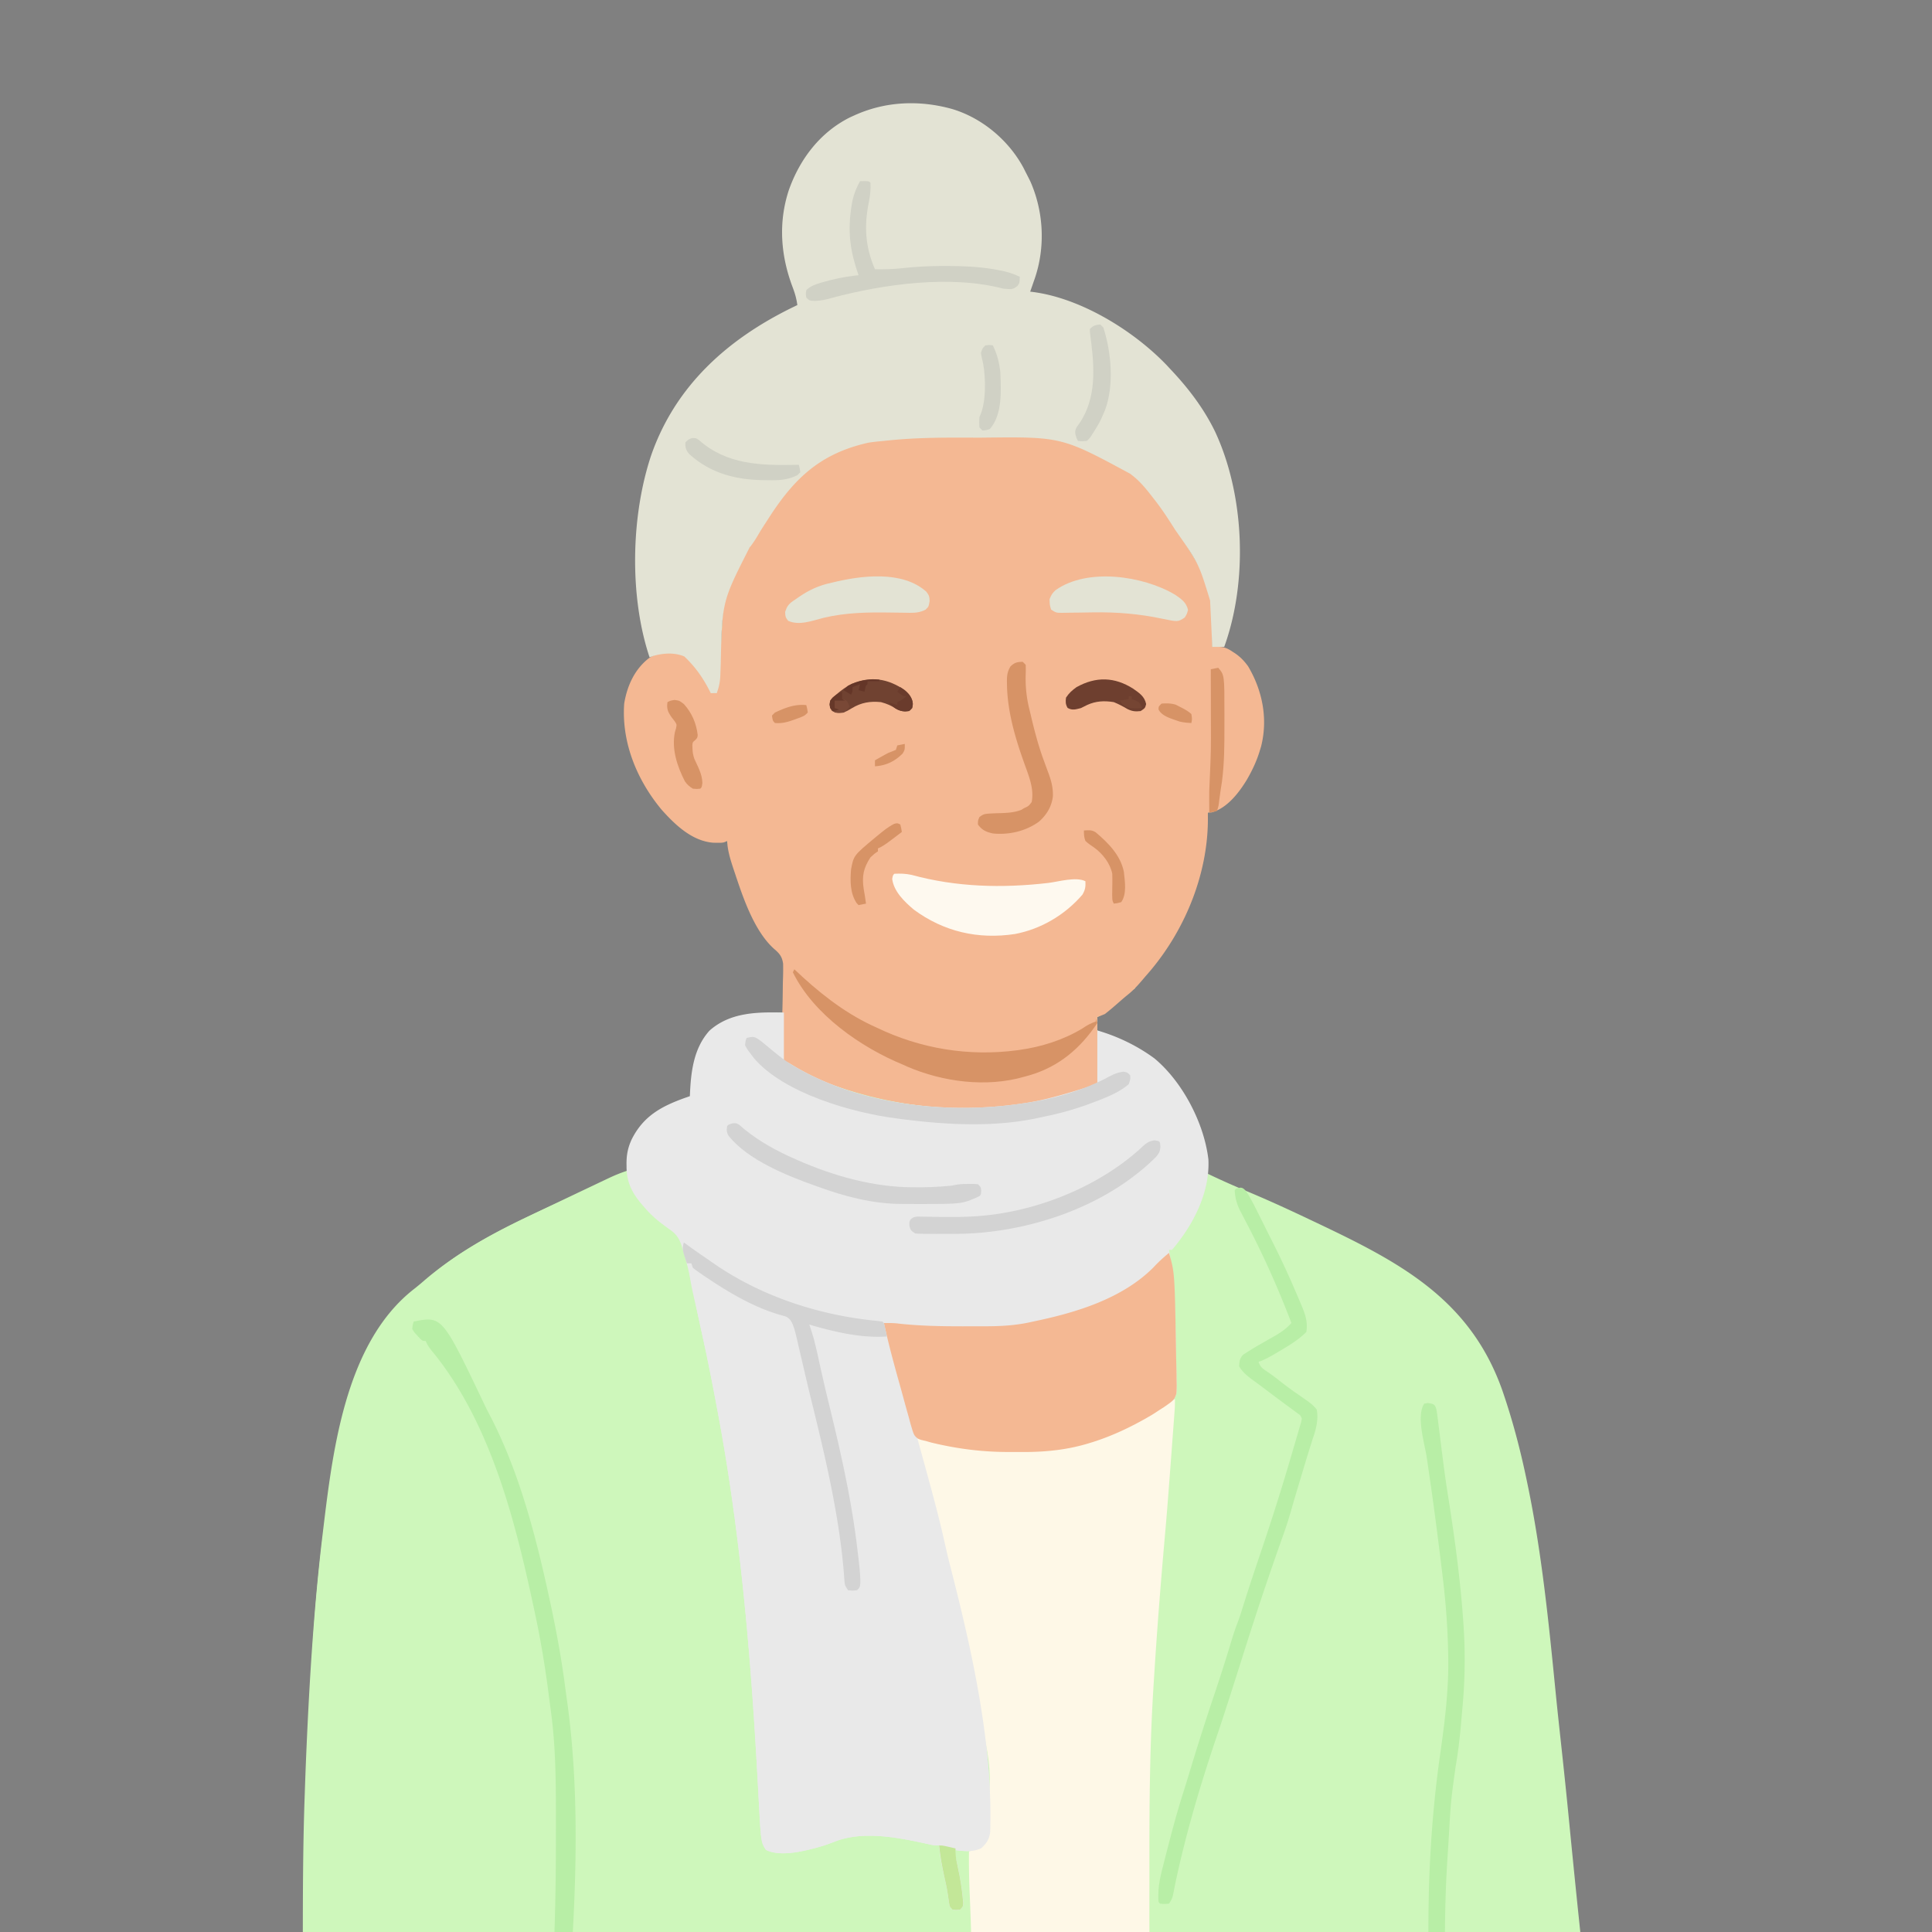 <svg xmlns="http://www.w3.org/2000/svg" width="900" height="900" fill="none"><rect width="100%" height="100%" fill="#808080" stroke="none"/><g clip-path="url(#a)"><path fill="#CEF7BB" d="M761.5 1094H152.406c-.781-10.16-.781-10.16-1.113-13.9v-.01l-.226-2.56-.239-2.7-.52-5.92-.136-1.54c-.76-8.65-1.506-17.3-2.251-25.95q-.4-4.65-.805-9.3c-.811-9.37-1.533-18.75-2.185-28.14q-.273-3.855-.56-7.711c-4.247-58.684-3.796-118.262-1.092-177.017.109-2.447.198-4.894.284-7.342 1.608-45.223 4.118-92.193 13.71-136.488l.532-2.461c5.077-23.06 11.884-45.917 27.281-64.289l1.353-1.771c1.434-1.712 2.871-2.962 4.644-4.313a102 102 0 0 0 7.04-5.997c21.841-19.831 52.11-31.758 78.652-43.931a938 938 0 0 0 10-4.698l1.684-.799 3.705-1.765.03-1.684c.406-9.352 3.578-16.865 10.443-23.301 5.18-4.301 11.175-6.728 17.562-8.683 1.168-.402 1.168-.402 1.863-1.097.125-.986.209-1.977.275-2.969.807-10.79 2.022-20.787 10.372-28.538 9.026-7.072 21.509-7.019 32.463-7.431.174-3.412.299-6.821.382-10.236q.052-1.736.142-3.471c.545-10.641.545-10.641-2.842-14.87-1.494-1.649-3.072-3.215-4.635-4.798-1.473-2.078-2.723-4.247-3.955-6.475l-.968-1.723a362 362 0 0 1-2.726-5.013l-.719-1.332c-5.268-9.926-8.517-21.142-11.101-32.043l-1.581.098c-9.759.344-17.445-3.953-24.519-10.537-12.46-12.143-21.151-30.382-21.399-47.88.037-10.024 2.895-17.776 9.759-25.018 4.006-3.772 8.104-3.967 13.393-3.81 4.739.527 7.437 3.944 10.416 7.376 2.539 3.401 4.404 7.137 6.283 10.935h2.781c1.081-2.902 1.583-5.383 1.68-8.474l.096-2.546.095-2.737c.625-28.906.625-28.906 13.42-54.051 1.957-2.415 3.483-5.02 5.05-7.694l.04-.069a392 392 0 0 1 3.259-5.085l.996-1.543c11.916-18.41 24.13-29.582 46.017-34.48 1.917-.302 3.818-.512 5.75-.689q1.527-.145 3.051-.306c12.555-1.32 25.038-1.417 37.643-1.36q3.17.009 6.343.007c37.179-.432 37.179-.432 69.161 16.816l1.345 1.06c3.775 3.016 6.677 6.759 9.624 10.559l.156.202.966 1.243c2.746 3.593 5.222 7.322 7.639 11.142l1.243 1.958c10.928 15.526 10.928 15.526 16.251 32.9l.091 1.865q.141 2.954.276 5.908l.191 4.001q.235 4.91.461 9.819l1.44.26 1.892.356 1.875.347c5.626 1.377 9.506 6.387 12.531 11.039 5.956 10.958 7.038 24.115 3.8 36.104-3.087 10.165-8.986 21.047-18.062 26.987-1.834.773-3.681 1.43-5.562 2.086l-.137 1.492c-2.728 29.001-11.057 55.558-31.791 76.856-1.447 1.613-1.447 1.613-2.143 3.699q-1.374.728-2.781 1.391c-1.043.98-1.043.98-2.086 2.129-3.522 3.645-7.963 7.415-12.515 9.691v6.258l2.371 1.021c19.022 8.268 31.042 17.1 40.738 35.831l.817 1.576c4.747 9.286 7.029 17.834 7.527 28.322 6.223 3.009 12.525 5.768 18.903 8.431 9.814 4.116 19.462 8.557 29.073 13.124l1.375.651c38.911 18.448 72.306 35.356 87.671 78.188 4.97 14.282 8.734 28.733 11.775 43.536l.525 2.532c6.339 31.076 9.522 62.814 12.637 94.342.793 8.001 1.657 15.994 2.527 23.987 1.213 11.149 2.394 22.301 3.489 33.463l.141 1.439.286 2.912.144 1.472.146 1.483c5.645 57.505 11.825 115.099 20.331 172.261 1.132 7.63 2.188 15.28 3.256 22.93l1.781 12.71.343 2.45c1.465 10.43 2.959 20.87 4.456 31.3"/><path fill="#CEF7BB" d="M292.164 545.398c-3.282 1.016-6.35 2.341-9.444 3.819l-1.523.721q-2.449 1.16-4.895 2.327l-3.403 1.615a5382 5382 0 0 0-8.412 4.002q-2.076.99-4.153 1.977a1902 1902 0 0 0-12.802 6.146q-1.948.946-3.9 1.885c-16.663 8.043-32.618 16.989-46.617 29.165a111 111 0 0 1-4.346 3.569c-32.658 25.715-37.973 77.655-42.608 116.008-3.787 32.25-5.834 64.768-7.259 97.201l-.121 2.749c-.268 6.253-.495 12.507-.704 18.762l-.099 2.828c-.747 21.793-.797 43.595-.814 65.399l-.001 1.446c-.03 31.28.498 62.431 2.79 93.637.213 2.906.415 5.816.615 8.716 1.473 21.32 3.311 42.59 5.331 63.86l.138 1.46c.301 3.17.607 6.33.916 9.5.076.8.153 1.59.232 2.41l.219 2.22.188 1.93c.217 1.76.566 3.51.914 5.25h293.422c1.623-13.79 1.623-13.79 2.062-18.47l.164-1.74c1.331-14.28 2.366-28.57 3.163-42.89l.136-2.38c.629-11.09.85-22.14.733-33.254l2.689.022c26.064.194 51.434-.796 77.294-4.11l1.64-.206c3.736-.491 3.736-.491 5.291-1.269.088-5.063-.189-10.036-.608-15.079a864 864 0 0 1-1.434-22.22q-.084-1.622-.172-3.242c-.22-4.1-.401-8.201-.567-12.303l-.095-2.247c-.792-19.62-.708-39.249-.69-58.882q.004-4.882-.001-9.763c-.023-27.082.22-54.03 1.956-81.065q.138-2.158.273-4.316c1.276-20.36 2.852-40.693 4.635-61.014l.484-5.517.237-2.703c.958-11.068 1.769-22.148 2.597-33.226l.362-4.837q.288-3.837.572-7.674l.214-2.872.295-3.975.168-2.266c.095-1.571.118-3.147.118-4.721-2.438.885-4.326 1.914-6.388 3.477-20.241 14.381-43.505 20.624-68.098 20.468l-2.079-.005c-10.417-.039-20.357-.591-30.513-3.08l-1.711-.405a239 239 0 0 1-7.364-1.866c-2.05-.511-2.05-.511-4.136-.511.967 5.256 2.254 10.386 3.661 15.539l.666 2.464q1.395 5.162 2.799 10.323c3.994 14.718 7.719 29.483 10.995 44.378l.458 2.052q.643 2.907 1.268 5.818.345 1.606.695 3.211c2.422 11.161 4.436 22.358 6.227 33.636l.406 2.543c8.249 35.237 8.249 35.237 4.114 69.161-2.312 2.483-5.109 2.607-8.344 2.782-1.859.044-3.703.033-5.562 0 .527 5.404 1.477 10.669 2.521 15.995.67 3.534 1.184 6.827.955 10.427-.737.892-.737.892-2.434.782-1.696.11-1.696.11-2.433-.782a63 63 0 0 1-.579-3.127l-.329-1.987-.352-2.144q-.57-3.295-1.146-6.59-.359-2.052-.71-4.105a271 271 0 0 0-.969-5.21l-.263-1.583c-.297-1.451-.297-1.451-1.215-3.762-1.648-.94-1.648-.94-4.172-1.391l-1.844-.343a285 285 0 0 0-6.63-1.091l-2.261-.365c-14.81-2.339-27.17-1.684-41.424 3.062-5.843 1.814-11.353 2.412-17.459 2.301l-2.015-.019a785 785 0 0 1-4.851-.068 67 67 0 0 1-1.909-12.492l-.117-1.787q-.187-2.92-.364-5.842l-.271-4.203q-.681-10.65-1.266-21.306c-2.343-42.208-5.511-84.678-12.465-126.405a451 451 0 0 1-.855-5.433c-.885-5.804-1.869-11.558-3.093-17.301a161 161 0 0 1-1.136-6.788c-.853-5.637-1.936-11.222-3.034-16.815l-.323-1.655a1272 1272 0 0 0-5.91-28.472c-.597-2.746-1.182-5.494-1.765-8.243a1034 1034 0 0 0-3.116-14.123c-.454-2.04-.869-4.082-1.271-6.133-1.636-7.576-5.263-11.191-11.331-15.59-8.37-6.119-14.341-13.484-16.438-23.78"/><path fill="#F4B893" d="M456.045 203.138a994 994 0 0 1-6.225-.029c-11.263-.084-22.416.097-33.635 1.171l-1.406.134c-17.75 1.731-34.413 7.148-46.426 21-5.093 6.4-9.349 13.336-13.611 20.305l-1.446 2.362c-7.845 12.826-7.845 12.826-9.542 15.737a69 69 0 0 1-2.046 3.144c-3.667 5.636-4.511 10.502-4.84 17.124q-.099 1.488-.203 2.974a647 647 0 0 0-.475 7.752c-.239 4.15-.518 8.298-.793 12.446a568 568 0 0 0-.256 4.319l-.163 2.66-.133 2.328c-.279 2.26-.867 4.204-1.657 6.334-2.208-.473-2.208-.473-2.983-2.344l-.929-2.132c-2.648-5.527-6.96-11.837-12.776-14.298-5.367-.662-10.174-.522-14.601 2.781-6.452 5.221-9.799 12.784-11.125 20.86-1.273 18.114 5.912 35.545 17.382 49.367 6.283 7.056 14.229 14.695 24.133 15.438 4.629.08 4.629.08 6.461-.836l.158 2.164c.58 4.576 2.124 8.905 3.579 13.263l.463 1.392c3.738 11.149 9.066 26.348 18.407 34.118 2.124 1.918 3.03 3.377 3.447 6.244.05 2.336.033 4.644-.055 6.978-.056 1.571-.08 3.139-.096 4.711a623 623 0 0 1-.283 13.386 288 288 0 0 0-.134 8.213 87 87 0 0 1-.094 3.112c-.157 3.289-.126 6.189 1.03 9.325 2.669 2.753 6.243 4.14 9.734 5.562q1.68.78 3.357 1.565 1.531.623 3.075 1.217l1.734.678c30.849 11.775 63.474 15.749 96.131 10.447l1.819-.283c10.105-1.611 20.978-4.163 30.166-8.757v-31.289l3.476-1.39a91 91 0 0 0 4.433-3.651l1.212-1.049a766 766 0 0 0 2.354-2.047c1.226-1.063 2.48-2.089 3.735-3.118 2.627-2.268 4.812-4.865 7.04-7.518l1.632-1.869c17.422-20.249 28.426-47.685 27.571-74.615l1.695-.044c7.21-1.897 12.829-9.176 16.524-15.3 2.571-4.437 4.677-8.927 6.117-13.86l.472-1.529c3.291-12.916.653-26.135-6.035-37.408-1.91-2.649-3.961-4.727-6.736-6.475l-1.616-1.035c-2.952-1.781-4.905-1.584-8.335-1.529l.011-1.281c.031-4.21.025-8.42-.006-12.631-.005-1.796.022-3.587.06-5.383.031-7.107-2.074-12.016-5.913-17.922-1.302-2.027-2.551-4.084-3.8-6.145-6.246-10.293-12.441-20.456-20.251-29.646l-1.208-1.494c-3.317-4.005-7.221-7.133-11.307-10.326l-1.386-1.152c-4.208-3.395-9.038-5.621-13.911-7.887l-1.497-.723c-14.272-6.183-34.221-3.597-49.474-3.616"/><path fill="#E9E9E9" d="M365.172 471.696c-12.226-.287-24.974-.239-34.679 8.43-7.578 8.429-8.692 19.699-9.126 30.507l-2.189.766c-11.072 3.955-19.49 8.506-24.928 19.398-1.817 3.947-2.449 7.4-2.39 11.734l.019 1.666c.233 7.888 3.438 12.791 8.629 18.584l1.255 1.405a52.4 52.4 0 0 0 6.749 6.008l1.317.99q1.293.96 2.614 1.883c3.17 2.342 4.391 4.705 5.448 8.488l.643 2.071c2.034 6.745 3.465 13.587 4.876 20.483l1.104 5.325.724 3.496a928 928 0 0 0 2.822 13.081c2.135 9.71 3.986 19.477 5.823 29.247l.445 2.357c10.484 55.899 15.357 112.387 18.471 169.111q.2 3.634.404 7.267.135 2.472.263 4.944c1.044 19.293 1.044 19.293 3.362 22.829 7.263 3.631 19.743.101 27.117-2.086a157 157 0 0 0 5.913-2.167c13.6-4.811 29.977-1.227 43.642 1.784 1.899.383 1.899.383 3.984.383l.239 2.605c.453 4.074 1.321 8.039 2.195 12.04 1.27 5.72 1.27 5.72 2.108 11.513.326 2.35.326 2.35 1.716 3.74 1.739.174 1.739.174 3.477 0 1.39-1.39 1.39-1.39 1.496-3.069-.562-8.406-2.442-16.537-4.277-24.743l1.252.166c4.012.495 7.466.772 11.263-.861 2.459-2.05 4.003-4.453 4.306-7.691 1.352-40.997-8.541-84.678-18.686-124.178-.828-3.248-1.618-6.5-2.339-9.774-2.271-10.288-4.968-20.428-7.791-30.578l-1.341-4.863q-1.214-4.397-2.435-8.792l-.487-1.755a91 91 0 0 0-1.125-3.58l2.303.662c3.617 1.016 7.257 1.928 10.908 2.814l1.759.438c10.219 2.432 20.382 2.619 30.833 2.648l2.02.013c11.186.046 22.009-.876 32.746-4.229l1.726-.531c8.957-2.873 17.434-6.885 25.565-11.593l1.37-.79c1.399-.841 2.748-1.736 4.106-2.643l1.765-1.117c4.806-3.351 4.806-3.351 5.813-6.239.214-2.094.212-4.084.127-6.187l-.012-2.334a354 354 0 0 0-.175-7.503 2228 2228 0 0 1-.081-5.17c-.271-15.191-.617-30.848-3.265-45.849h1.39c9.819-11.505 17.716-26.606 16.965-42.118-1.962-16.863-12.009-36.162-25.113-47.064-7.904-5.836-17.191-10.336-26.617-13.029v25.032l-6.954 2.086q-1.956.596-3.913 1.195c-8.148 2.462-16.152 4.638-24.594 5.758l-1.482.214c-34.641 4.88-75.97-.05-106.129-18.792-1.553-.891-1.553-.891-2.944-.891z"/><path fill="#E3E3D4" d="m397.851 53.812-1.939.883c-13.891 6.946-23.362 19.457-28.451 33.886-4.98 15.177-3.79 30.569 1.834 45.361 1.034 2.722 1.765 5.284 2.135 8.175l-2.067.997c-30.306 14.777-54.605 36.414-65.976 68.848-9.463 28.233-10.307 65.706-.793 94.249l1.868-.696c4.608-1.297 9.921-1.614 14.341.305 5.448 5.194 8.98 10.369 12.298 17.078h2.782c1.081-2.902 1.583-5.383 1.68-8.474l.096-2.546.095-2.737c.625-28.906.625-28.906 13.419-54.051 1.975-2.436 3.51-5.065 5.091-7.764a391 391 0 0 1 3.259-5.084l.996-1.543c11.916-18.41 24.13-29.582 46.017-34.48 1.917-.302 3.818-.512 5.75-.69q1.526-.144 3.051-.305c12.555-1.32 25.038-1.417 37.643-1.36q3.171.009 6.342.007c37.18-.433 37.18-.433 69.162 16.816l1.345 1.059c3.841 3.07 6.779 6.892 9.78 10.762l.966 1.243c2.746 3.593 5.221 7.322 7.639 11.142l1.243 1.957c10.927 15.527 10.927 15.527 16.251 32.901l.09 1.864q.142 2.955.277 5.909l.191 4.001q.235 4.909.46 9.818h5.563c11.107-30.676 9.463-70.813-4.237-100.236-5.28-10.871-12.512-20.335-20.794-29.092l-1.701-1.836c-15.705-16.409-40.832-31.804-63.659-34.32l.712-2.012.94-2.725.467-1.313c5.018-14.685 4.2-31.082-1.988-45.186a239 239 0 0 0-2.217-4.389l-1.056-2.1c-6.87-12.754-19.13-23.072-33.022-27.301-15.327-4.322-31.313-3.694-45.883 2.98"/><path fill="#FEF8E7" d="M547.344 651.781c-2.438.885-4.326 1.914-6.388 3.477-20.241 14.381-43.505 20.624-68.098 20.468l-2.079-.005c-10.417-.039-20.357-.591-30.513-3.08l-1.711-.405a239 239 0 0 1-7.364-1.866c-2.05-.511-2.05-.511-4.136-.511.967 5.256 2.254 10.386 3.661 15.539l.666 2.464q1.395 5.162 2.799 10.323c3.994 14.718 7.719 29.483 10.995 44.378l.458 2.052q.643 2.907 1.268 5.818.345 1.606.695 3.211c2.422 11.161 4.436 22.358 6.227 33.636l.406 2.543c8.255 35.243 8.255 35.243 4.114 69.161-2.061 1.99-4.26 2.61-6.953 3.477-.086 6.411.033 12.795.301 19.201l.093 2.229.096 2.307c.932 22.35 1.073 44.666.996 67.033q-.018 6.338-.026 12.675-.022 14.333-.07 28.664c3.145.684 6.165.807 9.373.812a939 939 0 0 0 7.445.014l1.982-.002c20.363-.044 40.293-1.629 60.488-4.216l1.64-.206c3.736-.491 3.736-.491 5.291-1.269.088-5.063-.189-10.036-.608-15.079a864 864 0 0 1-1.434-22.22q-.084-1.622-.172-3.242c-.22-4.1-.401-8.201-.567-12.303l-.095-2.247c-.792-19.62-.708-39.249-.69-58.882q.004-4.882-.001-9.763c-.023-27.082.22-54.03 1.956-81.065q.138-2.158.273-4.316c1.276-20.36 2.852-40.693 4.635-61.014l.484-5.517.237-2.703c.958-11.068 1.769-22.148 2.597-33.226l.362-4.837q.288-3.837.572-7.674l.214-2.872.295-3.975.168-2.266c.095-1.571.118-3.147.118-4.721"/><path fill="#E9E9E9" d="M322.062 588.508h-1.39c.345 5.472 1.422 10.734 2.628 16.07q.501 2.218.992 4.437.82 3.688 1.646 7.373c2.893 12.911 5.5 25.867 7.945 38.87l.445 2.357c10.483 55.898 15.357 112.386 18.47 169.11q.201 3.635.405 7.268.135 2.472.263 4.944c1.044 19.293 1.044 19.293 3.362 22.829 7.263 3.631 19.743.1 27.117-2.086 1.991-.68 3.951-1.409 5.913-2.168 13.6-4.81 29.977-1.226 43.642 1.785 1.898.383 1.898.383 3.984.383l.239 2.604c.453 4.075 1.321 8.039 2.195 12.041 1.269 5.72 1.269 5.72 2.107 11.513.326 2.35.326 2.35 1.717 3.74 1.738.174 1.738.174 3.477 0 1.39-1.39 1.39-1.39 1.496-3.069-.562-8.407-2.442-16.537-4.278-24.743l1.253.165c4.012.496 7.465.773 11.263-.861 2.459-2.049 4.003-4.452 4.306-7.69 1.352-40.998-8.541-84.678-18.686-124.179a290 290 0 0 1-2.307-9.648c-2.42-11.021-5.335-21.892-8.324-32.77l-1.245-4.544c-4.125-15.08-8.363-30.122-12.847-45.1a438 438 0 0 1-2.038-7.006l-.388-1.38q-.517-1.851-1.029-3.704c-.551-1.776-.551-1.776-1.247-2.471a249 249 0 0 0-4.231-.344c-9.785-.708-19.202-2.728-28.757-4.857-1.777-.361-1.777-.361-3.168-.361l1.391 6.257.481 2.168c2.174 9.766 4.393 19.515 6.777 29.231 5.468 22.294 10.336 44.482 13.079 67.292l.189 1.55c.961 7.915.961 7.915 1.028 15.877-.782.943-.782.943-2.824.738l-2.043-.043c-1.188-2.376-1.05-5.114-1.26-7.735-.66-7.511-1.836-14.885-3.154-22.305a496 496 0 0 1-1.034-6.287c-1.5-9.394-3.326-18.666-5.449-27.939q-.731-3.203-1.45-6.409a949 949 0 0 0-5.629-23.478 551 551 0 0 1-3.393-14.208q-.687-3.004-1.357-6.011a764 764 0 0 0-1.031-4.537l-.593-2.636c-.661-2.156-1.197-3.404-2.767-5.002-1.282-.641-1.282-.641-2.732-1.067l-1.655-.519-1.784-.543c-10.7-3.497-20.708-8.895-29.985-15.254l-2.439-1.638q-1.259-.852-2.515-1.708l-1.201-.812c-2.136-1.424-2.136-1.424-3.58-3.49"/><path fill="#F4B893" d="M544.563 583.641c-2.556 2.129-4.933 4.233-7.171 6.692-14.668 14.753-36.336 21.192-56.103 25.292l-1.736.382c-6.726 1.437-13.438 1.812-20.302 1.821l-2.072.008q-3.285.01-6.57.005l-2.256.002c-10.347-.001-20.595-.182-30.883-1.395-1.908-.158-3.799-.147-5.712-.128 2.124 9.664 4.699 19.207 7.381 28.729a661 661 0 0 1 1.956 7.08 699 699 0 0 0 2.301 8.273l.681 2.574c1.643 5.657 1.643 5.657 3.461 7.165 1.28.567 1.28.567 3.689 1.109l2.572.739c12.252 2.979 24.271 4.484 36.884 4.4 2.006-.011 4.01 0 6.016.013 10.568.013 20.791-1.031 30.925-4.196l1.726-.532c8.957-2.872 17.434-6.884 25.565-11.592l1.37-.79c1.399-.841 2.748-1.737 4.106-2.644l1.765-1.116c4.806-3.352 4.806-3.352 5.813-6.239.214-2.094.212-4.084.127-6.187l-.012-2.334a348 348 0 0 0-.175-7.503 1786 1786 0 0 1-.08-5.167c-.631-35.286-.631-35.286-3.266-44.461"/><path fill="#B8EEA6" d="M192.734 615.625c-.491 1.551-.491 1.551-.695 3.477.948 1.556.948 1.556 2.303 2.998l1.339 1.47c1.225 1.094 1.225 1.094 2.616 1.094l.543 1.203c.929 1.731 2.015 3.075 3.281 4.577 27.091 33.73 38.325 79.746 47.107 121.202l.352 1.654c2.488 11.75 4.404 23.541 5.946 35.45q.335 2.579.677 5.156l.44 3.367.2 1.513c2.351 18.266 2.113 36.733 2.12 55.114l.001 1.898c.023 33.79-.993 67.587-4.347 101.226-4.483 45.366-.197 91.936 5.563 136.976h7.648c-.366-4.69-.791-9.36-1.298-14.04-1.847-17.08-3.238-34.17-4.264-51.32l-.155-2.55c-.297-5.18-.456-10.35-.541-15.53l-.028-1.6c-.352-20.893.497-41.545 2.114-62.366 3.936-51.118 7.62-104.583.323-155.563a596 596 0 0 1-.848-6.245c-2.056-15.537-5.074-30.805-8.514-46.09l-.579-2.585c-5.999-26.507-13.76-54.119-26.573-78.193a121 121 0 0 1-1.948-3.95c-19.532-40.935-19.532-40.935-32.783-38.343M665.156 653.562l-1.695.305c-3.843 5.764.212 18.601 1.199 25.248a2875 2875 0 0 1 1.982 13.647c1.89 13.203 3.552 26.436 5.163 39.675l.191 1.563c1.433 11.76 2.35 23.442 2.59 35.289l.046 1.901c.344 15.558-1.568 30.727-3.761 46.095-3.986 27.945-5.562 55.597-5.46 83.797q.009 3.926.007 7.853c0 21.045.215 42.082 1.737 63.081l.133 1.895c1.326 18.86 3.226 37.669 5.459 56.439.41 3.47.766 6.94 1.1 10.41 1.728 17.79 3.952 35.53 6.301 53.24h7.649c-.766-7.83-1.563-15.65-2.39-23.47l-.232-2.22a618 618 0 0 0-1.551-13.15c-1.335-10.43-2.443-20.88-3.512-31.35q-.309-3.015-.623-6.03c-2.375-22.842-4.427-45.634-5.319-68.583q-.095-2.459-.195-4.918c-1.064-26.796-1.406-53.508.415-80.279.2-2.953.376-5.907.549-8.862.935-16.211.935-16.211 3.158-32.284 1.313-7.345 2.071-14.707 2.702-22.139.174-2.039.361-4.076.549-6.113 1.093-12.322 1.264-24.611.452-36.96l-.173-2.638c-1.384-19.544-4.029-39.087-7.111-58.431a558 558 0 0 1-2.391-16.893l-.278-2.167a1734 1734 0 0 1-1.334-10.664l-.495-3.892-.211-1.809c-.908-6.946-.908-6.946-4.651-7.586M575.851 553.742l-.695.695c.252 3.958 1.106 6.934 2.999 10.43l1.523 2.944.843 1.607a425 425 0 0 1 21.057 46.902c-2.881 3.237-6.093 5.13-9.865 7.214q-1.774 1.009-3.544 2.023l-1.712.981a130 130 0 0 0-5.825 3.558l-1.57 1.013c-1.584 1.695-1.687 3.098-1.82 5.375 2.037 3.611 5.77 5.909 9.039 8.344l2.589 1.947c3.685 2.772 7.371 5.541 11.084 8.276l1.171.867q1.56 1.153 3.123 2.3c1.56 1.087 1.56 1.087 2.197 2.602-.315 1.664-.315 1.664-.904 3.588l-.658 2.288-.741 2.511-.765 2.628q-1.027 3.516-2.071 7.026-.62 2.096-1.238 4.192c-4.182 14.183-8.745 28.222-13.476 42.23-2.708 8.021-5.39 16.046-7.887 24.135-.756 2.424-1.54 4.818-2.457 7.187-1.478 3.873-2.625 7.85-3.83 11.815a827 827 0 0 1-7.037 21.825c-4.154 12.317-8.035 24.707-11.807 37.147a691 691 0 0 1-2.724 8.785c-2.713 8.584-5.006 17.262-7.244 25.98l-.471 1.833q-.667 2.603-1.327 5.209l-.403 1.579c-1.01 4.015-1.809 7.904-1.797 12.064l-.005 1.817c.092 1.442.092 1.442.788 2.138 2.042.173 2.042.173 4.171 0 1.28-1.919 1.633-2.726 2.043-4.884l.352-1.762.387-1.959c5.013-24.089 12.223-48.048 20.137-71.332 1.591-4.686 3.116-9.394 4.633-14.104l.431-1.337a2731 2731 0 0 0 5.572-17.486c4.099-12.993 8.268-25.955 12.684-38.845l.601-1.755c1.67-4.866 3.349-9.729 5.07-14.578l.568-1.6q.527-1.482 1.058-2.961c1.441-4.048 2.668-8.147 3.844-12.28 1.199-4.168 2.451-8.321 3.7-12.474q.616-2.054 1.229-4.107c1.2-4.015 2.41-8.025 3.686-12.016l.594-1.884q.528-1.673 1.082-3.336c1.162-3.707 1.882-7.581 1.165-11.449-1.588-2.054-3.425-3.409-5.562-4.867l-1.6-1.135a288 288 0 0 0-3.417-2.369c-2.649-1.865-5.199-3.848-7.748-5.847a81 81 0 0 0-5.525-3.971c-1.859-1.269-2.521-1.978-3.265-4.061l1.377-.489c2.763-1.186 5.295-2.673 7.88-4.204l1.594-.941c4.07-2.429 8.028-4.901 11.399-8.272.797-4.63-.574-8.54-2.39-12.733l-.755-1.809a457 457 0 0 0-2.417-5.622l-.788-1.817a399 399 0 0 0-10.277-21.722 707 707 0 0 1-2.502-5.004c-9.588-19.321-9.588-19.321-13.551-18.043"/><path fill="#FEF9EF" d="M416.625 407.032c-.695.695-.695.695-.999 2.433.726 5.81 5.728 10.603 10.038 14.254 14.013 10.334 29.996 13.971 47.113 11.386 12.189-2.293 23.386-8.952 31.457-18.339 1.298-2.208 1.533-3.694 1.391-6.258-4.431-2.216-12.501.227-17.333.804-21.439 2.483-42.771 1.96-63.684-3.77-2.789-.588-5.14-.646-7.983-.51"/><path fill="#D3D3D3" d="M318.586 578.773c-.87 2.466-.503 3.979.304 6.432l.606 1.88.481 1.423h2.085l.696 2.086a83 83 0 0 0 4.954 3.563l1.521 1.025c11.426 7.632 23.283 14.624 36.699 18.037 2.688 1.351 3.171 3.177 4.107 5.883.503 1.818.962 3.611 1.377 5.448l.366 1.567c.394 1.687.781 3.377 1.169 5.066l1.251 5.373.85 3.649a1295 1295 0 0 0 3.769 15.649c6.527 26.611 12.798 53.802 14.6 81.209.259 1.632.259 1.632 1.649 3.718 2.086.218 2.086.218 4.172 0 1.391-1.39 1.391-1.39 1.551-3.922-.115-4.917-.746-9.799-1.334-14.677l-.188-1.575c-2.79-23.165-7.999-45.669-13.529-68.301a712 712 0 0 1-3.439-14.779q-.787-3.53-1.559-7.066c-1.016-4.593-2.161-9.017-3.752-13.445l1.695.51c11.052 3.151 22.914 5.864 34.461 5.052a650 650 0 0 0-.651-3.085l-.367-1.736c-.372-1.437-.372-1.437-1.068-2.132a319 319 0 0 0-4.58-.519c-27.08-2.939-53.845-12.037-76.076-27.989A789 789 0 0 0 328 585.46c-4.763-3.265-4.763-3.265-9.414-6.687"/><path fill="#D79366" d="m370.039 451.531-.695 1.391c9.6 19.667 31.751 35.028 51.453 43.109l1.814.831c16.688 7.172 36.9 9.806 54.506 4.732l2.651-.742c13.652-4.05 23.593-12.55 31.42-24.29l-.696-2.085v1.39l-1.564.581c-1.756.744-3.123 1.57-4.694 2.635-8.735 5.315-19.114 8.602-29.203 9.995l-1.328.194c-22.56 2.954-45.009-.752-65.422-10.624l-2.116-.964c-13.576-6.394-25.33-15.869-36.126-26.153"/><path fill="#D3D3D3" d="M347.789 483.515c-.522 1.478-.522 1.478-.695 3.477 1.173 2.086 1.173 2.086 2.781 4.172l1.271 1.697c14.02 16.517 46.243 25.614 66.869 28.201l2.135.282c21.413 2.738 44.172 3.967 65.311-.977q2.049-.436 4.098-.869c7.546-1.674 14.744-3.941 21.933-6.78l2.157-.849c4.306-1.772 8.591-3.724 12.14-6.799.826-2.26.826-2.26.695-4.172-1.39-1.391-1.39-1.391-3.164-1.673-3.35.394-5.828 1.855-8.786 3.411-12.082 6.044-25.414 9.761-38.808 11.473l-1.472.211c-33.928 4.784-74.342.164-104.215-17.594l-1.774-1.048c-3.678-2.326-7.001-5.105-10.34-7.888-6.238-5.198-6.238-5.198-10.136-4.275"/><path fill="#D0D1C5" d="m402.675 84.363-2.042.044c-2.175 3.954-3.374 7.363-3.998 11.82l-.25 1.748c-1.478 11.09-.111 19.714 3.553 30.236l-1.714.182c-4.931.605-9.6 1.52-14.366 2.904l-1.52.432c-2.587.78-4.784 1.523-6.736 3.436-.261 1.781-.261 1.781 0 3.476 1.39 1.391 1.39 1.391 3.957 1.554 2.747-.072 5.172-.619 7.819-1.38 24.233-6.482 55.392-10.82 80.005-4.346 4.329.387 4.329.387 6.562-1.217 1.086-1.564 1.086-1.564 1.086-4.345-3.526-1.652-6.768-2.597-10.603-3.216l-1.448-.255c-7.276-1.233-14.518-1.531-21.889-1.527l-2.662-.001c-6.077.034-12.069.347-18.107 1.027-4.261.477-8.449.568-12.736.495-4.53-10.499-5.118-20.131-2.828-31.324.615-3.05.901-5.893.742-9.004-.695-.695-.695-.695-2.825-.739"/><path fill="#E3E3D4" d="m387.422 271.445-2.455.587c-5.404 1.464-9.708 3.796-14.233 7.062l-1.377.915c-2.099 1.511-2.795 2.563-3.62 5.038.13 2.39.13 2.39 1.39 4.129 5.087 2.393 11.265-.032 16.487-1.357 10.372-2.499 20.889-2.642 31.49-2.468q3.483.056 6.967.087l1.578.035c2.844.027 5.046-.174 7.578-1.512 1.39-1.391 1.39-1.391 1.825-3.955-.044-1.987-.279-2.803-1.532-4.373-11.176-10.024-30.431-7.575-44.098-4.188"/><path fill="#D3D3D3" d="M537.846 531.215c-3.109.371-4.621 1.939-6.799 4.014-20.489 18.423-50.205 29.943-77.657 31.42l-1.661.094c-3.729.182-7.442.216-11.175.18l-2.754-.025a495 495 0 0 1-5.452-.093l-2.534-.031-2.272-.047c-1.878.226-1.878.226-3.186 1.147-.778 1.165-.778 1.165-.691 3.294.608 2.043.608 2.043 2.694 3.433 2.089.137 4.112.195 6.201.185l1.875.004q1.974.001 3.948-.007a688 688 0 0 1 5.923.008c33.13.028 70.064-11.946 93.999-35.651 1.594-1.876 2.062-2.482 2.259-4.997-.227-2.555-.227-2.555-2.718-2.928"/><path fill="#D3D3D3" d="M341.056 523.328c-1.611.516-1.611.516-2.306 1.211-.375 1.823-.281 3.01.687 4.618 8.956 11.201 27.07 18.521 40.336 23.195l1.35.493c12.25 4.469 25.325 7.911 38.427 7.992l1.6.014q2.54.017 5.079.018l1.743.004c20.319.002 20.319.002 28.286-3.654.695-.695.695-.695.825-2.39-.13-1.782-.13-1.782-1.521-3.173-1.99-.16-1.99-.16-4.389-.13l-2.382.014c-2.01.103-3.781.405-5.744.812-6.248.59-12.5.861-18.774.695l-2.379-.035c-18.416-.669-36.587-6.253-53.246-13.871l-1.363-.622c-8.272-3.829-16.174-8.513-22.997-14.594-1.366-.776-1.366-.776-3.232-.597"/><path fill="#E3E3D4" d="M491.719 274.922c-1.541 1.416-1.96 2.16-2.781 4.171.043 2.608.043 2.608.695 4.868 2.17 1.446 2.588 1.559 5.038 1.515l1.804-.021 1.955-.041q2.081-.023 4.163-.042 3.255-.045 6.51-.102c11.131-.182 21.613.672 32.504 2.993 7.122 1.472 7.122 1.472 10.256-.565 1.043-1.651 1.043-1.651 1.565-3.607-.835-3.549-3.152-5.078-6.084-7.084-14.811-8.791-40.797-12.652-55.625-2.085"/><path fill="#D79366" d="M476.422 308.297c-2.568.056-3.791.335-5.674 2.116-1.63 2.62-1.729 4.796-1.67 7.792l.027 1.748c.465 13.253 4.428 25.754 8.945 38.107 1.829 5.089 3.59 10.114 2.544 15.596-1.452 1.869-1.452 1.869-3.477 2.782l-1.347.825c-4.012 1.581-8.478 1.46-12.736 1.62-4.672.234-4.672.234-6.776 1.726-.696 1.652-.696 1.652-.696 3.477 1.861 2.605 3.879 3.489 6.954 4.172 7.527.766 15.416-1.069 21.554-5.563 3.576-3.207 5.881-7.02 6.414-11.84.099-4.276-.892-7.661-2.416-11.626q-.677-1.847-1.35-3.694l-.66-1.79c-2.422-6.664-4.212-13.523-5.833-20.419a456 456 0 0 0-.965-3.999c-1.213-5.372-1.641-10.365-1.432-15.845.041-1.264.018-2.53-.016-3.794z"/><path fill="#D0D1C5" d="M512.578 151.156c-2.292.23-3.214.433-4.867 2.086-.008 1.388-.008 1.388.217 3.086l.229 1.909.249 1.958c1.643 13.681 1.912 27.491-6.901 38.864-.984 1.928-.679 2.911-.052 4.941l.696 1.391c1.928.195 1.928.195 4.172 0 1.374-1.326 1.374-1.326 2.52-3.129l1.236-1.942 1.111-1.882.828-1.383c.746-1.366 1.359-2.741 1.953-4.18l.785-1.793c4.306-11.464 2.972-27.07-.785-38.535zM322.28 204.087c-1.608.608-1.608.608-2.999 1.999-.105 2.271.241 3.646 1.741 5.38 10.36 9.44 22.635 12.262 36.328 12.22l2.257.034c4.441.003 7.8-.415 11.823-2.337l1.39-1.391c-.26-1.825-.26-1.825-.695-3.476l-1.483.033c-16.222.313-32.111-.101-44.929-11.463-1.565-1.086-1.565-1.086-3.433-.999"/><path fill="#704231" d="M396.79 318.537c-2.697 1.388-4.997 3.073-7.282 5.057l-1.738 1.434c-1.043 1.347-1.043 1.347-1.348 3.129.305 1.695.305 1.695 1.087 2.955 1.901 1.204 3.251 1.003 5.475.826 1.959-.888 1.959-.888 3.868-2.043 4.413-2.648 8.419-3.309 13.515-2.824 2.718.704 5.029 1.742 7.388 3.259 2.082 1.151 3.478 1.173 5.823.912 1.391-1.39 1.391-1.39 1.695-3.302-.4-2.969-1.573-4.532-3.781-6.432-7.836-5.353-15.686-6.716-24.702-2.971"/><path fill="#D79366" d="m567.508 311.078-3.477.695.005 1.526q.022 7.209.031 14.416.005 3.704.017 7.407c.048 14.58.048 14.58-.592 29.143-.195 3.048-.238 6.077-.2 9.131l.01 1.537q.012 1.796.034 3.59c1.695-.26 1.695-.26 3.476-.695.848-1.695.959-3.289 1.171-5.155.354-2.892.817-5.769 1.263-8.648 1.113-8.549 1.153-17.103 1.134-25.707q-.004-2.993.004-5.985c.011-17.841.011-17.841-2.876-21.255"/><path fill="#6E3F2F" d="M501.453 320.117c-2.11 1.541-3.41 2.682-4.867 4.868-.245 1.96-.241 3.051.739 4.78 2.224 1.291 3.761.68 6.214.087q1.443-.7 2.868-1.434c4.08-1.877 8.02-2.057 12.429-1.347 2.272.933 4.324 1.994 6.429 3.259 2.228 1.062 3.645 1.181 6.087.912 2.085-1.39 2.085-1.39 2.564-3.259-.748-3.6-3.128-5.105-6.041-7.17-8.64-5.483-17.322-5.781-26.422-.696"/><path fill="#D79366" d="M314.24 326.07c-1.912.305-1.912.305-3.302 1-.499 3.241.279 4.789 2.129 7.344l1.198 1.524c1.016 1.527 1.016 1.527.66 3.327l-.511 1.711c-1.675 7.862 1.052 15.983 4.628 23.002 1.075 1.535 2.129 2.431 3.716 3.42 1.868.174 1.868.174 3.476 0 .696-.695.696-.695.956-2.651-.025-4.038-2.125-7.641-3.737-11.255-.606-1.817-.826-2.995-.869-4.867l-.054-1.435c.107-1.43.107-1.43 1.282-2.387 1.032-1.046 1.032-1.046 1.206-2.374-.636-5.471-2.696-10.273-6.389-14.403-2.129-1.651-2.129-1.651-4.389-1.956"/><path fill="#D0D1C5" d="M462.515 160.891c-1.607-.218-1.607-.218-3.476 0-1.347 1.303-1.347 1.303-2.086 3.476.219 1.645.617 3.215 1.002 4.829 1.279 6.995 1.533 18.61-1.697 25.07-.131 2.433-.131 2.433 0 4.867l1.39 1.39c1.695-.087 1.695-.087 3.477-.695 5.921-6.693 5.214-18.139 4.867-26.422-.49-4.507-1.486-8.445-3.477-12.515"/><path fill="#D79366" d="M416.533 383.777c-2.79 1.406-5.067 3.281-7.47 5.263l-1.502 1.237c-9.882 8.246-9.882 8.246-11.1 14.669-.448 5.345-.492 11.01 2.52 15.644l.957 1.043 3.476-.695c-.324-2.313-.647-4.616-1.086-6.91-.845-5.909-.134-9.605 3.172-14.645 1.826-1.696 1.826-1.696 3.477-2.781v-1.391l1.119-.494c2.161-1.166 4.063-2.624 6.008-4.112l1.167-.886q1.417-1.076 2.831-2.156c-.261-1.695-.261-1.695-.696-3.477-1.39-.695-1.39-.695-2.873-.309M504.93 386.867c0 1.909.03 3.111.695 4.867 1.272 1.208 2.624 2.126 4.08 3.104 3.99 2.873 7.451 7.333 8.436 12.193q.068 1.48.043 2.96l-.016 1.665-.027 1.72c-.094 5.983-.094 5.983.695 7.561 1.651-.174 1.651-.174 3.476-.695 2.698-3.818 1.678-9.735 1.223-14.145-1.546-7.697-7.311-13.491-13.092-18.356-1.861-1.213-3.343-1.022-5.513-.874"/><path fill="#C3E798" d="M437.484 859.68c.457 4.978 1.368 9.763 2.434 14.645 1.27 5.72 1.27 5.72 2.108 11.513.326 2.35.326 2.35 1.716 3.74 1.739.174 1.739.174 3.477 0 1.39-1.39 1.39-1.39 1.472-3.167-.425-5.825-1.362-11.403-2.604-17.107-.601-2.79-1.136-5.359-.954-8.234q-1.521-.35-3.042-.695l-1.711-.391c-1.505-.304-1.505-.304-2.896-.304"/><path fill="#D79366" d="M375.602 328.461c-5.378-.527-9.757 1.212-14.602 3.477l-1.391 1.39c.373 2.459.373 2.459 1.391 3.477 3.423.277 6.012-.473 9.213-1.651l2.575-.929c2.118-.897 2.118-.897 3.509-2.287-.261-1.826-.261-1.826-.695-3.477M541.086 327.766c-1.391 1.391-1.391 1.391-1.393 2.73 1.599 3.304 6.478 4.401 9.737 5.614 1.924.441 3.583.617 5.562.695.348-1.869.348-1.869 0-4.172-1.675-1.504-3.554-2.48-5.562-3.476l-1.782-.913c-2.259-.637-4.228-.654-6.562-.478M421.492 346.539l-3.476.695-.696 2.086a69 69 0 0 1-3.476 1.391c-2.11 1.117-4.185 2.293-6.258 3.477v2.781c5.148-.329 9.248-2.296 12.907-5.954.999-1.695.999-1.695.999-4.476"/><path fill="#6A3B2C" d="m419.406 320.117-1.39 2.086c2.607 2.086 2.607 2.086 4.172 2.086-1.358 1.357-2.456 1.98-4.172 2.781v1.391l-4.172-1.391c2.461 2.637 4.085 4.054 7.735 4.346 1.999-.174 1.999-.174 3.39-1.564.47-2.954.15-3.961-1.608-6.432-1.869-1.912-1.869-1.912-3.955-3.303"/><path fill="#794836" d="M388.117 326.375c-.057 2.116.017 3.526.695 5.562 1.913.174 1.913.174 4.172 0 1.652-1.391 1.652-1.391 2.782-2.781-1.011-2.611-1.011-2.611-2.651-3.346-1.791-.154-3.261.13-4.998.565"/><path fill="#754533" d="M527.18 324.289h-1.391v1.391l-4.172.695c1.599 2.398 2.156 2.71 4.867 3.477 1.872.107 3.685.063 5.563 0-.763-2.082-1.166-2.675-3.216-3.651l-1.651-.521z"/><path fill="#643628" d="M409.672 316.641c-5.33-.416-9.79.387-14.602 2.781-1.263 1.138-1.263 1.138-2.086 2.086l3.477 2.086c.695-1.391.695-1.391.695-3.477l3.477-1.39-.695 2.781 2.781.695.304-1.347c.259-1.417.259-1.417 1.086-2.129v-1.391h5.563z"/><path fill="#663829" d="M392.289 322.203c-2.345 1.005-3.962 2.172-5.562 4.172-.261 1.825-.261 1.825 0 3.477l1.39 1.39c1.478-.261 1.478-.261 2.781-.695l-2.086-.695v-3.477h4.868l-1.391-.695z"/></g><defs><clipPath id="a"><path fill="#fff" d="M0 0h900v900H0z"/></clipPath></defs></svg>